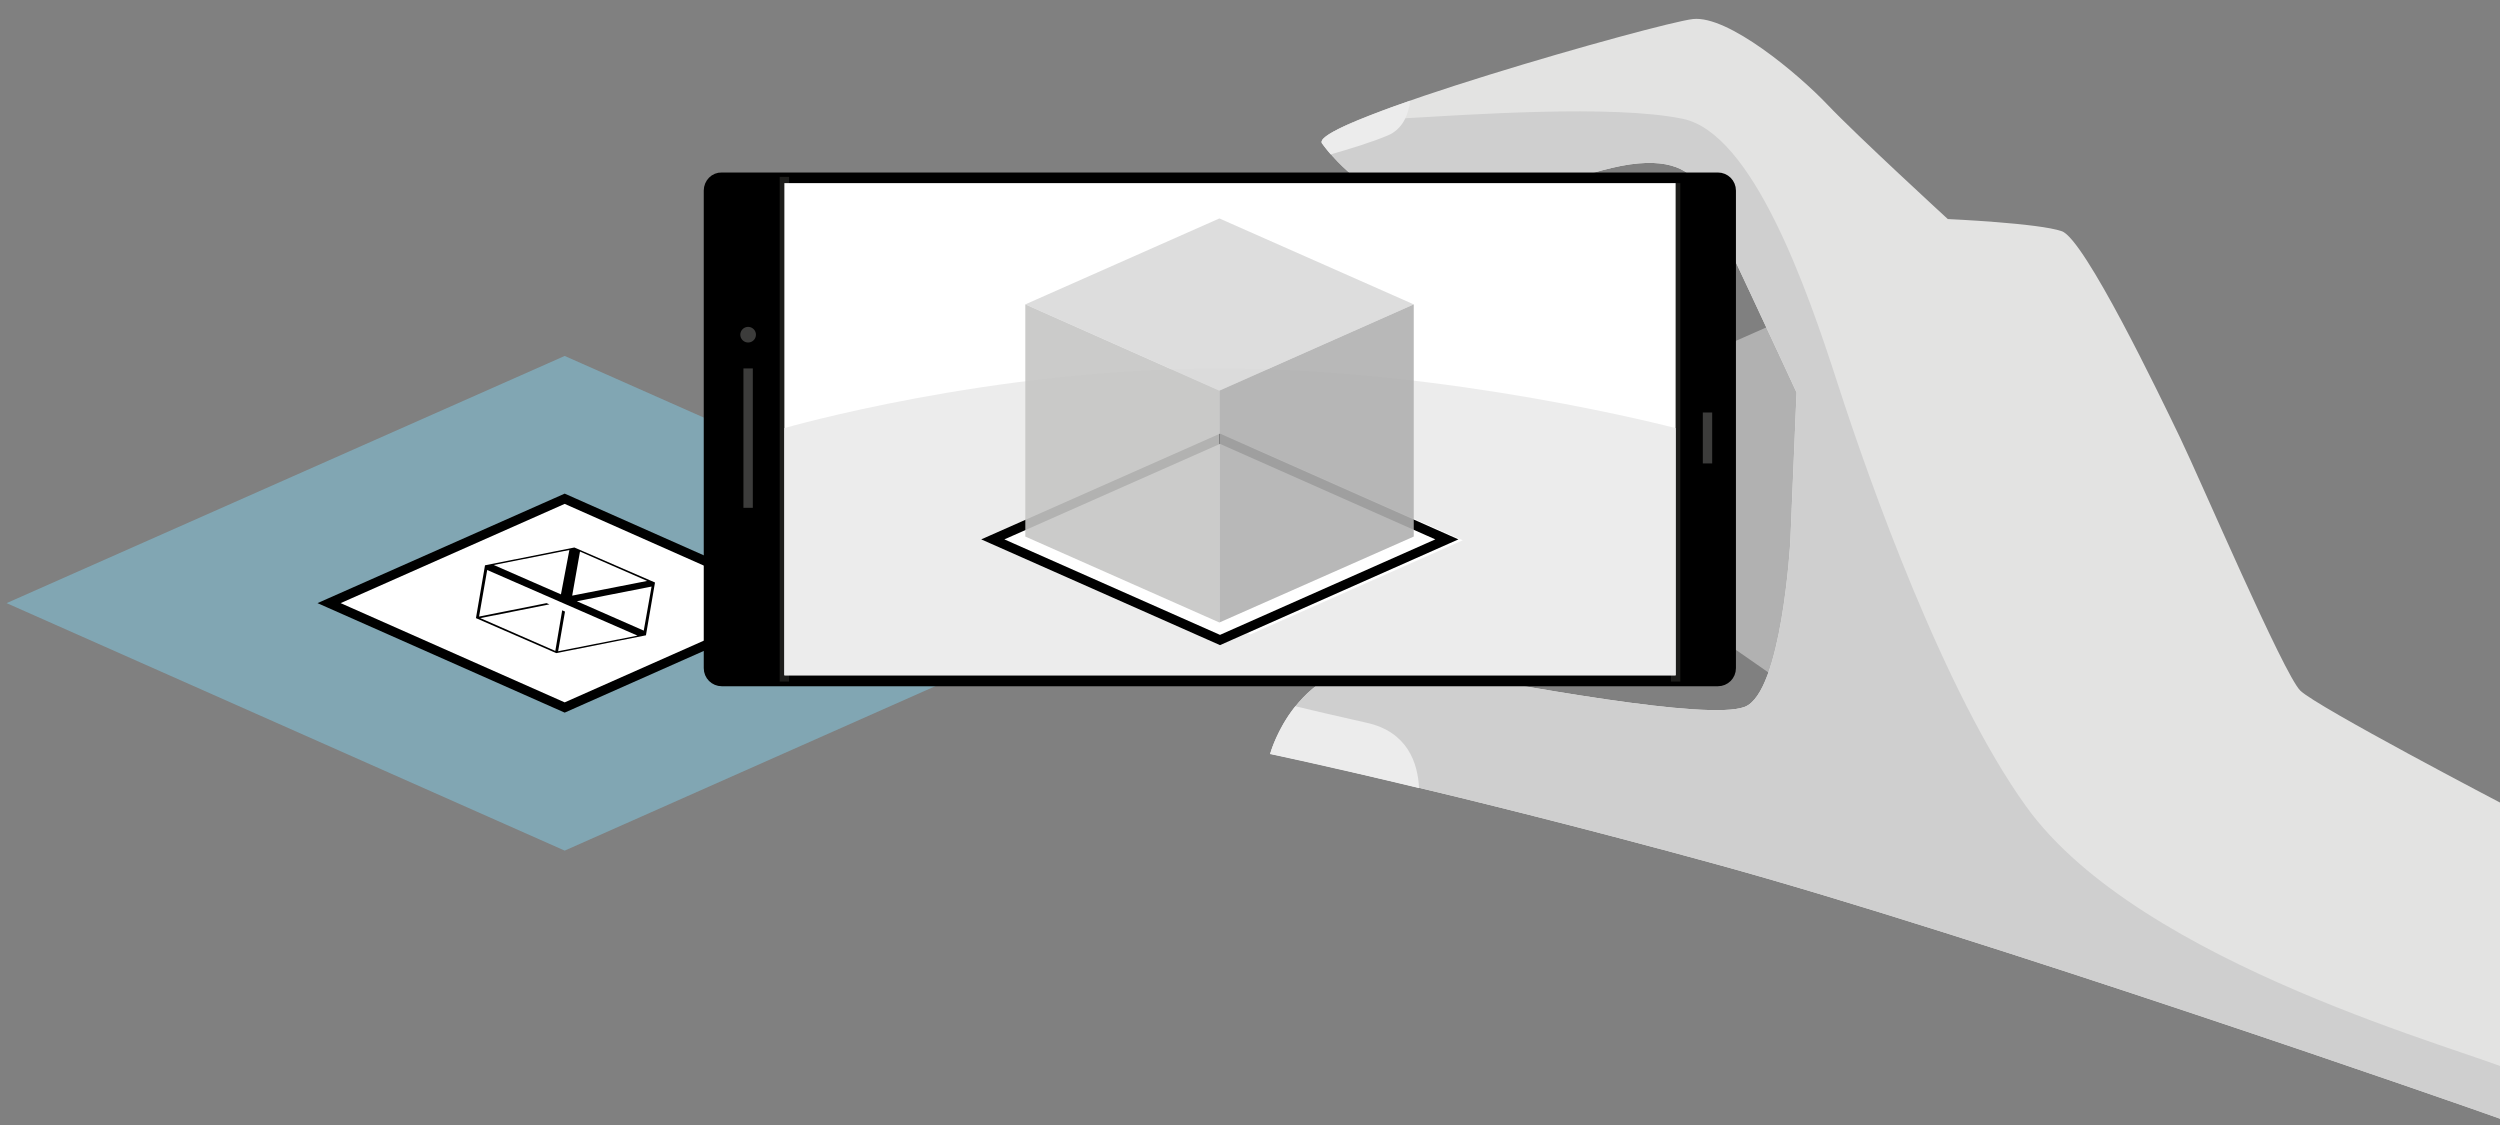<?xml version="1.0" encoding="utf-8"?>
<!-- Generator: Adobe Illustrator 21.1.0, SVG Export Plug-In . SVG Version: 6.00 Build 0)  -->
<svg version="1.1" id="Ebene_1" xmlns="http://www.w3.org/2000/svg" xmlns:xlink="http://www.w3.org/1999/xlink" x="0px" y="0px"
	 viewBox="0 0 800 360" style="enable-background:new 0 0 800 360;" xml:space="preserve">
<rect x="0" y="0" width="800" height="360" fill="#808080" stroke="none"/>
<style type="text/css">
	.st0{opacity:0.5;fill:#83CDE7;}
	.st1{fill:#FFFFFF;stroke:#000000;stroke-width:3;stroke-linecap:round;stroke-miterlimit:10;}
	.st2{fill:#ECECEC;}
	.st3{fill:#B1B1B1;}
	.st4{fill:#E3E3E2;}
	.st5{fill:#CFCFCF;}
	.st6{fill:#FFFFFF;}
	.st7{stroke:#000000;stroke-width:3;stroke-miterlimit:10;}
	.st8{fill:none;stroke:#1D1D1B;stroke-width:3;stroke-miterlimit:10;}
	.st9{fill:none;stroke:#3C3C3B;stroke-width:3;stroke-miterlimit:10;}
	.st10{fill:none;stroke:#3C3C3B;stroke-width:5;stroke-linecap:round;stroke-miterlimit:10;}
	.st11{fill:#FFFFFF;stroke:#FFFFFF;stroke-width:5;stroke-miterlimit:10;}
	.st12{fill:none;}
	.st13{opacity:0.9;fill:#D9D9D9;}
	.st14{opacity:0.9;fill:#C6C6C5;}
	.st15{opacity:0.9;fill:#B1B1B1;}
</style>
<polygon class="st0" points="180.7,272.2 2.1,193 180.7,113.9 359.2,193 "/>
<polygon class="st1" points="180.7,226.4 105.3,193 180.7,159.6 256,193 "/>
<path d="M155.2,180.9l-2.9,16.9L178,209l28.7-5.7l2.9-16.9l-25.8-11.2L155.2,180.9z M177.7,208.3l-24-10.5l22.1-4.4l-0.9-0.4
	l-21.6,4.3l2.6-14.9l48.1,21l-25.4,5l2.2-12.7l-0.9-0.4L177.7,208.3z M158,180.8l24.2-4.8l-2.7,14.2L158,180.8z M184.6,192.4
	l23.9-4.7l-2.5,14.1L184.6,192.4z M183.1,190.6l2.5-14.1l21.5,9.4L183.1,190.6z"/>
<path class="st2" d="M251,137.4"/>
<g>
	<path class="st3" d="M569.9,102.7l-26.7,11.8v84.9l32.9,22.9C576.2,222.3,601.6,116.5,569.9,102.7z"/>
	<path class="st4" d="M549,276.5c-83.5-22.9-142.5-35.3-142.5-35.3s9.3-34.6,45.1-28.1c35.8,6.5,94.8,17.6,106.7,13.1
		c11.9-4.6,14.6-52.9,14.6-52.9l2-47.7c0,0-27.8-60.1-31.2-66c-3.3-5.9-11.3-9.8-27.8-5.9c-16.6,3.9-42.4,14.5-59,13.1
		c-16.6-1.4-29.2-14.4-33.8-21S530.4,7.4,541.7,6.1s33.8,17.6,43.1,27.4s38.5,36.6,38.5,36.6s29.2,1.3,36.5,3.9
		c7.3,2.6,31.2,52.3,37.8,66s33.2,75.8,38.5,81s65.2,36.5,65.2,36.5s9,71.4-0.3,100.8C790.2,354.4,632.5,299.4,549,276.5z"/>
	<path class="st5" d="M549,276.5c-83.5-22.9-142.5-35.3-142.5-35.3s9.3-34.6,45.1-28.1c35.8,6.5,94.8,17.6,106.7,13.1
		c11.9-4.6,14.6-52.9,14.6-52.9l2-47.7c0,0-27.8-60.1-31.2-66c-3.3-5.9-11.3-9.8-27.8-5.9c-16.6,3.9-42.4,14.5-59,13.1
		s-29.2-14.4-33.8-21c-0.9-1.3,3-3.7,9.9-6.7c4.8-0.5,9.5-0.9,13.9-1.1c23.2-1.3,69-4.6,91.5,0c22.5,4.6,39.8,54.2,49.7,84.9
		c9.9,30.7,34.1,98.9,60.3,135.2C685,309,791.2,336.4,805,343.1c-2.8,5-2.9,11-4.2,15.2C790.2,354.4,632.5,299.4,549,276.5z"/>
	<path class="st2" d="M414.5,226c6.2,1.5,14,3.3,22.9,5.3c13,2.9,16.3,12.8,16.7,20.9c-29.9-7.2-47.7-10.9-47.7-10.9
		S408.5,233.5,414.5,226z"/>
	<path class="st2" d="M444.2,43.3c-5.2,2.2-12.4,4.4-18.4,6.1c-1.1-1.3-2.1-2.5-2.8-3.5c-1.6-2.3,10.9-7.6,28.3-13.7
		C450.7,36.8,448.8,41.3,444.2,43.3z"/>
</g>
<path class="st6" d="M226.7,61v152.8c0,2.4,1.9,4.3,4.3,4.3h318.7c2.4,0,4.3-1.9,4.3-4.3V61c0-2.4-1.9-4.3-4.3-4.3H231
	C228.6,56.6,226.7,58.6,226.7,61z"/>
<path class="st7" d="M226.7,61v152.8c0,2.4,1.9,4.3,4.3,4.3h318.7c2.4,0,4.3-1.9,4.3-4.3V61c0-2.4-1.9-4.3-4.3-4.3H231
	C228.6,56.6,226.7,58.6,226.7,61z"/>
<line class="st8" x1="536.2" y1="218.1" x2="536.2" y2="58.6"/>
<line class="st8" x1="251" y1="56.6" x2="251" y2="218.1"/>
<rect x="251" y="58.6" class="st6" width="285.2" height="157.5"/>
<line class="st9" x1="239.4" y1="162.5" x2="239.4" y2="117.9"/>
<line class="st9" x1="546.4" y1="132" x2="546.4" y2="148.3"/>
<line class="st10" x1="239.4" y1="107.1" x2="239.4" y2="107.1"/>
<path class="st2" d="M251,137c0,0,65.9-19.1,139.3-19.1S536.2,137,536.2,137v79.1H251V137z"/>
<polygon class="st11" points="400.1,200.3 338.3,172.9 400.1,145.6 461.9,172.9 "/>
<rect x="293.5" y="64.8" class="st12" width="219.6" height="150.8"/>
<polygon class="st1" points="390.4,204.8 317.7,172.6 390.4,140.4 463,172.6 "/>
<g>
	<polygon class="st13" points="390.2,125 328.1,97.4 390.2,69.9 452.4,97.4 	"/>
	<polygon class="st14" points="328.1,97.4 328.1,171.7 390.2,199.2 390.2,125 	"/>
	<polygon class="st15" points="452.4,97.4 452.4,171.7 390.2,199.2 390.2,125 	"/>
</g>
</svg>
